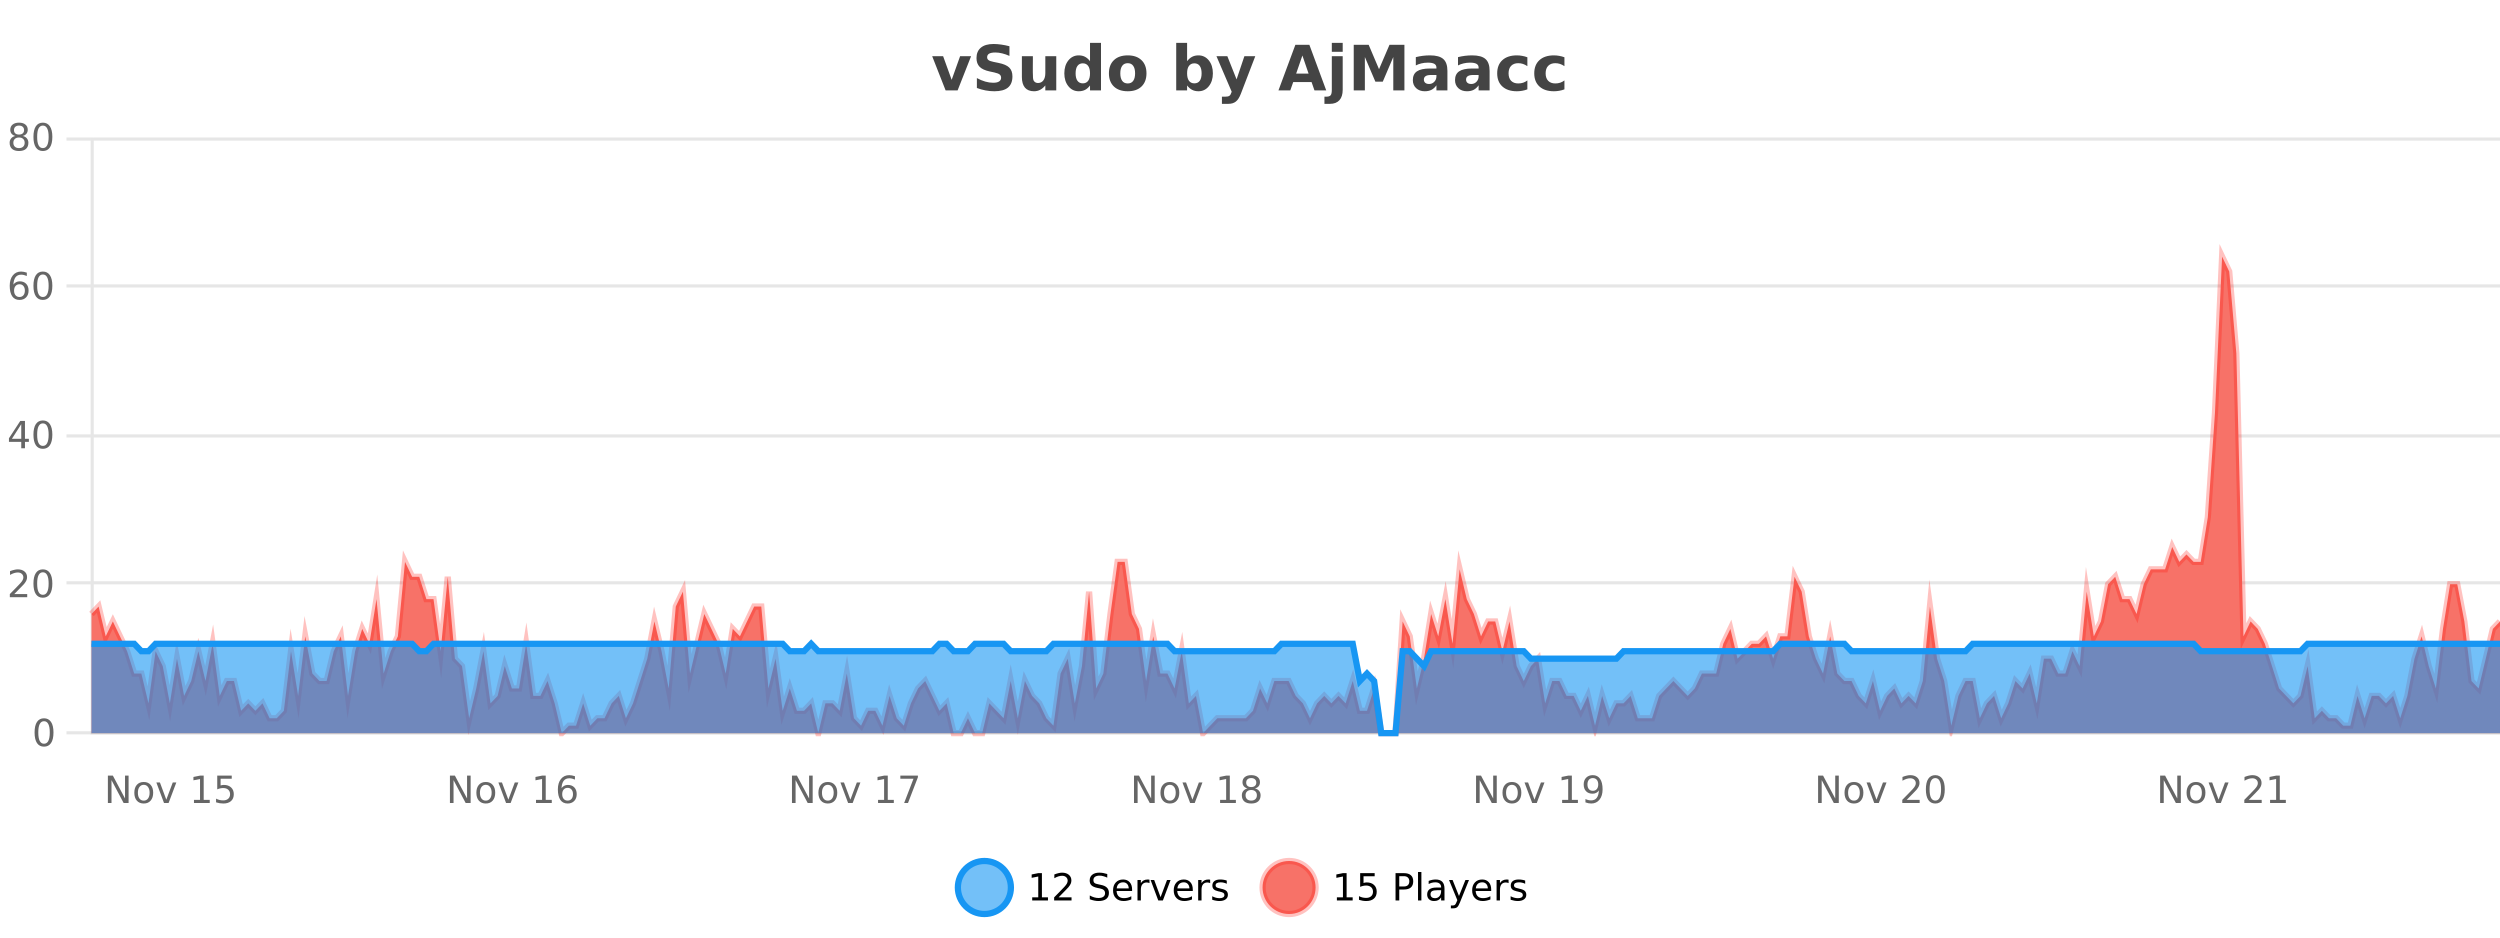 <?xml version="1.0" encoding="UTF-8"?>
<svg xmlns="http://www.w3.org/2000/svg" xmlns:xlink="http://www.w3.org/1999/xlink" width="800pt" height="300pt" viewBox="0 0 800 300" version="1.1">
<defs>
<clipPath id="clip1">
  <path d="M 278 263 L 352 263 L 352 300 L 278 300 Z M 278 263 "/>
</clipPath>
<clipPath id="clip2">
  <path d="M 375 263 L 450 263 L 450 300 L 375 300 Z M 375 263 "/>
</clipPath>
<clipPath id="clip3">
  <path d="M 29.27 82 L 800 82 L 800 234.602 L 29.27 234.602 Z M 29.27 82 "/>
</clipPath>
<clipPath id="clip4">
  <path d="M 28.27 53 L 800 53 L 800 235.602 L 28.27 235.602 Z M 28.27 53 "/>
</clipPath>
<clipPath id="clip5">
  <path d="M 29.27 206 L 800 206 L 800 234.602 L 29.27 234.602 Z M 29.27 206 "/>
</clipPath>
<clipPath id="clip6">
  <path d="M 28.27 177 L 800 177 L 800 235.602 L 28.27 235.602 Z M 28.27 177 "/>
</clipPath>
</defs>
<g id="surface260321">
<rect x="0" y="0" width="800" height="300" style="fill:rgb(100%,100%,100%);fill-opacity:1;stroke:none;"/>
<path style="fill:none;stroke-width:1;stroke-linecap:butt;stroke-linejoin:miter;stroke:rgb(0%,0%,0%);stroke-opacity:0.098;stroke-miterlimit:10;" d="M 30 234.5 L 800 234.5 "/>
<path style="fill:none;stroke-width:1;stroke-linecap:butt;stroke-linejoin:miter;stroke:rgb(0%,0%,0%);stroke-opacity:0.098;stroke-miterlimit:10;" d="M 21.27 234.5 L 29 234.5 "/>
<path style="fill:none;stroke-width:1;stroke-linecap:butt;stroke-linejoin:miter;stroke:rgb(0%,0%,0%);stroke-opacity:0.098;stroke-miterlimit:10;" d="M 30 186.5 L 800 186.5 "/>
<path style="fill:none;stroke-width:1;stroke-linecap:butt;stroke-linejoin:miter;stroke:rgb(0%,0%,0%);stroke-opacity:0.098;stroke-miterlimit:10;" d="M 21.27 186.5 L 29 186.5 "/>
<path style="fill:none;stroke-width:1;stroke-linecap:butt;stroke-linejoin:miter;stroke:rgb(0%,0%,0%);stroke-opacity:0.098;stroke-miterlimit:10;" d="M 30 139.5 L 800 139.5 "/>
<path style="fill:none;stroke-width:1;stroke-linecap:butt;stroke-linejoin:miter;stroke:rgb(0%,0%,0%);stroke-opacity:0.098;stroke-miterlimit:10;" d="M 21.27 139.5 L 29 139.5 "/>
<path style="fill:none;stroke-width:1;stroke-linecap:butt;stroke-linejoin:miter;stroke:rgb(0%,0%,0%);stroke-opacity:0.098;stroke-miterlimit:10;" d="M 30 91.5 L 800 91.5 "/>
<path style="fill:none;stroke-width:1;stroke-linecap:butt;stroke-linejoin:miter;stroke:rgb(0%,0%,0%);stroke-opacity:0.098;stroke-miterlimit:10;" d="M 21.27 91.5 L 29 91.5 "/>
<path style="fill:none;stroke-width:1;stroke-linecap:butt;stroke-linejoin:miter;stroke:rgb(0%,0%,0%);stroke-opacity:0.098;stroke-miterlimit:10;" d="M 30 44.5 L 800 44.5 "/>
<path style="fill:none;stroke-width:1;stroke-linecap:butt;stroke-linejoin:miter;stroke:rgb(0%,0%,0%);stroke-opacity:0.098;stroke-miterlimit:10;" d="M 21.27 44.5 L 29 44.5 "/>
<path style=" stroke:none;fill-rule:nonzero;fill:rgb(9.02%,58.824%,95.294%);fill-opacity:0.6;" d="M 323.488 284 C 323.488 288.688 319.688 292.484 315.004 292.484 C 310.316 292.484 306.52 288.688 306.52 284 C 306.52 279.312 310.316 275.516 315.004 275.516 C 319.688 275.516 323.488 279.312 323.488 284 Z M 323.488 284 "/>
<g clip-path="url(#clip1)" clip-rule="nonzero">
<path style="fill:none;stroke-width:2;stroke-linecap:butt;stroke-linejoin:miter;stroke:rgb(9.02%,58.824%,95.294%);stroke-opacity:1;stroke-miterlimit:10;" d="M 323.488 284 C 323.488 288.688 319.688 292.484 315.004 292.484 C 310.316 292.484 306.52 288.688 306.52 284 C 306.52 279.312 310.316 275.516 315.004 275.516 C 319.688 275.516 323.488 279.312 323.488 284 Z M 323.488 284 "/>
</g>
<path style=" stroke:none;fill-rule:nonzero;fill:rgb(0%,0%,0%);fill-opacity:1;" d="M 330.305 287.156 L 332.242 287.156 L 332.242 280.484 L 330.133 280.906 L 330.133 279.828 L 332.227 279.406 L 333.414 279.406 L 333.414 287.156 L 335.352 287.156 L 335.352 288.156 L 330.305 288.156 Z M 338.75 287.156 L 342.891 287.156 L 342.891 288.156 L 337.328 288.156 L 337.328 287.156 C 337.773 286.699 338.383 286.078 339.156 285.297 C 339.938 284.508 340.426 283.996 340.625 283.766 C 341.008 283.352 341.273 282.996 341.422 282.703 C 341.578 282.402 341.656 282.109 341.656 281.828 C 341.656 281.359 341.488 280.98 341.156 280.688 C 340.832 280.398 340.41 280.25 339.891 280.25 C 339.516 280.25 339.117 280.312 338.703 280.438 C 338.297 280.562 337.859 280.762 337.391 281.031 L 337.391 279.828 C 337.867 279.641 338.312 279.5 338.719 279.406 C 339.133 279.305 339.516 279.25 339.859 279.25 C 340.766 279.25 341.488 279.48 342.031 279.938 C 342.57 280.387 342.844 280.992 342.844 281.75 C 342.844 282.105 342.773 282.445 342.641 282.766 C 342.504 283.09 342.258 283.469 341.906 283.906 C 341.801 284.023 341.488 284.352 340.969 284.891 C 340.445 285.434 339.707 286.188 338.75 287.156 Z M 354.324 279.688 L 354.324 280.844 C 353.875 280.637 353.449 280.48 353.043 280.375 C 352.645 280.262 352.266 280.203 351.902 280.203 C 351.254 280.203 350.754 280.328 350.402 280.578 C 350.059 280.828 349.887 281.188 349.887 281.656 C 349.887 282.043 350 282.336 350.23 282.531 C 350.457 282.73 350.902 282.887 351.559 283 L 352.262 283.156 C 353.145 283.324 353.797 283.621 354.215 284.047 C 354.641 284.465 354.855 285.027 354.855 285.734 C 354.855 286.59 354.566 287.234 353.996 287.672 C 353.434 288.109 352.598 288.328 351.496 288.328 C 351.09 288.328 350.652 288.281 350.184 288.188 C 349.715 288.094 349.23 287.953 348.73 287.766 L 348.73 286.547 C 349.207 286.82 349.676 287.023 350.137 287.156 C 350.605 287.293 351.059 287.359 351.496 287.359 C 352.172 287.359 352.691 287.23 353.059 286.969 C 353.434 286.699 353.621 286.32 353.621 285.828 C 353.621 285.402 353.484 285.07 353.215 284.828 C 352.953 284.578 352.52 284.398 351.918 284.281 L 351.199 284.141 C 350.312 283.965 349.672 283.688 349.277 283.312 C 348.891 282.938 348.699 282.418 348.699 281.75 C 348.699 280.969 348.969 280.359 349.512 279.922 C 350.051 279.477 350.801 279.25 351.762 279.25 C 352.176 279.25 352.594 279.289 353.012 279.359 C 353.438 279.434 353.875 279.543 354.324 279.688 Z M 362.27 284.609 L 362.27 285.125 L 357.301 285.125 C 357.352 285.875 357.574 286.445 357.973 286.828 C 358.379 287.215 358.934 287.406 359.645 287.406 C 360.059 287.406 360.461 287.359 360.848 287.266 C 361.242 287.164 361.633 287.008 362.02 286.797 L 362.02 287.828 C 361.621 287.984 361.223 288.105 360.816 288.188 C 360.41 288.281 359.996 288.328 359.582 288.328 C 358.539 288.328 357.711 288.027 357.098 287.422 C 356.48 286.809 356.176 285.98 356.176 284.938 C 356.176 283.867 356.465 283.016 357.051 282.391 C 357.633 281.758 358.414 281.438 359.395 281.438 C 360.277 281.438 360.977 281.727 361.488 282.297 C 362.008 282.859 362.27 283.633 362.27 284.609 Z M 361.191 284.281 C 361.18 283.699 361.012 283.23 360.691 282.875 C 360.367 282.523 359.941 282.344 359.41 282.344 C 358.805 282.344 358.32 282.516 357.957 282.859 C 357.602 283.203 357.398 283.684 357.348 284.297 Z M 367.84 282.594 C 367.715 282.531 367.578 282.484 367.434 282.453 C 367.297 282.414 367.141 282.391 366.965 282.391 C 366.359 282.391 365.891 282.59 365.559 282.984 C 365.234 283.383 365.074 283.953 365.074 284.703 L 365.074 288.156 L 363.996 288.156 L 363.996 281.594 L 365.074 281.594 L 365.074 282.609 C 365.301 282.215 365.598 281.922 365.965 281.734 C 366.328 281.539 366.77 281.438 367.293 281.438 C 367.363 281.438 367.441 281.445 367.527 281.453 C 367.621 281.465 367.719 281.48 367.824 281.5 Z M 368.195 281.594 L 369.336 281.594 L 371.383 287.094 L 373.445 281.594 L 374.586 281.594 L 372.117 288.156 L 370.648 288.156 Z M 381.688 284.609 L 381.688 285.125 L 376.719 285.125 C 376.77 285.875 376.992 286.445 377.391 286.828 C 377.797 287.215 378.352 287.406 379.062 287.406 C 379.477 287.406 379.879 287.359 380.266 287.266 C 380.66 287.164 381.051 287.008 381.438 286.797 L 381.438 287.828 C 381.039 287.984 380.641 288.105 380.234 288.188 C 379.828 288.281 379.414 288.328 379 288.328 C 377.957 288.328 377.129 288.027 376.516 287.422 C 375.898 286.809 375.594 285.98 375.594 284.938 C 375.594 283.867 375.883 283.016 376.469 282.391 C 377.051 281.758 377.832 281.438 378.812 281.438 C 379.695 281.438 380.395 281.727 380.906 282.297 C 381.426 282.859 381.688 283.633 381.688 284.609 Z M 380.609 284.281 C 380.598 283.699 380.43 283.23 380.109 282.875 C 379.785 282.523 379.359 282.344 378.828 282.344 C 378.223 282.344 377.738 282.516 377.375 282.859 C 377.02 283.203 376.816 283.684 376.766 284.297 Z M 387.258 282.594 C 387.133 282.531 386.996 282.484 386.852 282.453 C 386.715 282.414 386.559 282.391 386.383 282.391 C 385.777 282.391 385.309 282.59 384.977 282.984 C 384.652 283.383 384.492 283.953 384.492 284.703 L 384.492 288.156 L 383.414 288.156 L 383.414 281.594 L 384.492 281.594 L 384.492 282.609 C 384.719 282.215 385.016 281.922 385.383 281.734 C 385.746 281.539 386.188 281.438 386.711 281.438 C 386.781 281.438 386.859 281.445 386.945 281.453 C 387.039 281.465 387.137 281.48 387.242 281.5 Z M 392.566 281.781 L 392.566 282.812 C 392.262 282.656 391.945 282.543 391.613 282.469 C 391.289 282.387 390.949 282.344 390.598 282.344 C 390.066 282.344 389.664 282.43 389.395 282.594 C 389.121 282.75 388.988 282.996 388.988 283.328 C 388.988 283.578 389.082 283.777 389.27 283.922 C 389.465 284.059 389.855 284.188 390.441 284.312 L 390.801 284.406 C 391.57 284.562 392.117 284.793 392.441 285.094 C 392.762 285.398 392.926 285.812 392.926 286.344 C 392.926 286.961 392.68 287.445 392.191 287.797 C 391.711 288.152 391.051 288.328 390.207 288.328 C 389.852 288.328 389.48 288.289 389.098 288.219 C 388.723 288.156 388.324 288.059 387.91 287.922 L 387.91 286.797 C 388.305 287.008 388.695 287.164 389.082 287.266 C 389.465 287.371 389.852 287.422 390.238 287.422 C 390.738 287.422 391.121 287.34 391.395 287.172 C 391.676 286.996 391.816 286.746 391.816 286.422 C 391.816 286.133 391.715 285.906 391.52 285.75 C 391.32 285.594 390.887 285.445 390.223 285.297 L 389.848 285.219 C 389.18 285.074 388.695 284.855 388.395 284.562 C 388.102 284.273 387.957 283.875 387.957 283.375 C 387.957 282.75 388.176 282.273 388.613 281.938 C 389.051 281.605 389.668 281.438 390.473 281.438 C 390.867 281.438 391.242 281.469 391.598 281.531 C 391.949 281.586 392.273 281.668 392.566 281.781 Z M 325.004 277.016 "/>
<path style=" stroke:none;fill-rule:nonzero;fill:rgb(96.863%,44.706%,40.784%);fill-opacity:1;" d="M 420.988 284 C 420.988 288.688 417.191 292.484 412.504 292.484 C 407.82 292.484 404.02 288.688 404.02 284 C 404.02 279.312 407.82 275.516 412.504 275.516 C 417.191 275.516 420.988 279.312 420.988 284 Z M 420.988 284 "/>
<g clip-path="url(#clip2)" clip-rule="nonzero">
<path style="fill:none;stroke-width:2;stroke-linecap:butt;stroke-linejoin:miter;stroke:rgb(100%,4.706%,0%);stroke-opacity:0.247;stroke-miterlimit:10;" d="M 420.988 284 C 420.988 288.688 417.191 292.484 412.504 292.484 C 407.82 292.484 404.02 288.688 404.02 284 C 404.02 279.312 407.82 275.516 412.504 275.516 C 417.191 275.516 420.988 279.312 420.988 284 Z M 420.988 284 "/>
</g>
<path style=" stroke:none;fill-rule:nonzero;fill:rgb(0%,0%,0%);fill-opacity:1;" d="M 427.805 287.156 L 429.742 287.156 L 429.742 280.484 L 427.633 280.906 L 427.633 279.828 L 429.727 279.406 L 430.914 279.406 L 430.914 287.156 L 432.852 287.156 L 432.852 288.156 L 427.805 288.156 Z M 435.25 279.406 L 439.891 279.406 L 439.891 280.406 L 436.328 280.406 L 436.328 282.547 C 436.504 282.484 436.676 282.445 436.844 282.422 C 437.02 282.391 437.191 282.375 437.359 282.375 C 438.336 282.375 439.113 282.648 439.688 283.188 C 440.258 283.719 440.547 284.438 440.547 285.344 C 440.547 286.293 440.25 287.027 439.656 287.547 C 439.07 288.07 438.25 288.328 437.188 288.328 C 436.812 288.328 436.43 288.297 436.047 288.234 C 435.672 288.172 435.281 288.078 434.875 287.953 L 434.875 286.766 C 435.227 286.953 435.594 287.094 435.969 287.188 C 436.344 287.281 436.738 287.328 437.156 287.328 C 437.832 287.328 438.367 287.152 438.766 286.797 C 439.16 286.445 439.359 285.961 439.359 285.344 C 439.359 284.742 439.16 284.262 438.766 283.906 C 438.367 283.555 437.832 283.375 437.156 283.375 C 436.844 283.375 436.523 283.414 436.203 283.484 C 435.891 283.547 435.57 283.652 435.25 283.797 Z M 447.762 280.375 L 447.762 283.672 L 449.246 283.672 C 449.797 283.672 450.223 283.531 450.527 283.25 C 450.828 282.961 450.98 282.547 450.98 282.016 C 450.98 281.496 450.828 281.094 450.527 280.812 C 450.223 280.523 449.797 280.375 449.246 280.375 Z M 446.574 279.406 L 449.246 279.406 C 450.234 279.406 450.98 279.633 451.48 280.078 C 451.98 280.516 452.23 281.164 452.23 282.016 C 452.23 282.883 451.98 283.539 451.48 283.984 C 450.98 284.422 450.234 284.641 449.246 284.641 L 447.762 284.641 L 447.762 288.156 L 446.574 288.156 Z M 453.766 279.031 L 454.844 279.031 L 454.844 288.156 L 453.766 288.156 Z M 460.082 284.859 C 459.215 284.859 458.613 284.961 458.27 285.156 C 457.934 285.355 457.77 285.695 457.77 286.172 C 457.77 286.559 457.895 286.867 458.145 287.094 C 458.402 287.312 458.746 287.422 459.176 287.422 C 459.777 287.422 460.258 287.215 460.613 286.797 C 460.977 286.371 461.16 285.805 461.16 285.094 L 461.16 284.859 Z M 462.238 284.406 L 462.238 288.156 L 461.16 288.156 L 461.16 287.156 C 460.91 287.555 460.602 287.852 460.238 288.047 C 459.871 288.234 459.426 288.328 458.895 288.328 C 458.215 288.328 457.68 288.141 457.285 287.766 C 456.887 287.383 456.691 286.875 456.691 286.25 C 456.691 285.512 456.934 284.953 457.426 284.578 C 457.926 284.203 458.664 284.016 459.645 284.016 L 461.16 284.016 L 461.16 283.906 C 461.16 283.406 460.992 283.023 460.66 282.75 C 460.336 282.48 459.883 282.344 459.301 282.344 C 458.926 282.344 458.555 282.391 458.191 282.484 C 457.836 282.578 457.496 282.715 457.176 282.891 L 457.176 281.891 C 457.57 281.734 457.949 281.621 458.316 281.547 C 458.691 281.477 459.055 281.438 459.41 281.438 C 460.355 281.438 461.066 281.684 461.535 282.172 C 462.004 282.664 462.238 283.406 462.238 284.406 Z M 467.188 288.766 C 466.883 289.547 466.586 290.055 466.297 290.297 C 466.004 290.535 465.617 290.656 465.141 290.656 L 464.281 290.656 L 464.281 289.75 L 464.906 289.75 C 465.207 289.75 465.438 289.676 465.594 289.531 C 465.758 289.395 465.941 289.066 466.141 288.547 L 466.344 288.047 L 463.688 281.594 L 464.828 281.594 L 466.875 286.719 L 468.938 281.594 L 470.078 281.594 Z M 477.18 284.609 L 477.18 285.125 L 472.211 285.125 C 472.262 285.875 472.484 286.445 472.883 286.828 C 473.289 287.215 473.844 287.406 474.555 287.406 C 474.969 287.406 475.371 287.359 475.758 287.266 C 476.152 287.164 476.543 287.008 476.93 286.797 L 476.93 287.828 C 476.531 287.984 476.133 288.105 475.727 288.188 C 475.32 288.281 474.906 288.328 474.492 288.328 C 473.449 288.328 472.621 288.027 472.008 287.422 C 471.391 286.809 471.086 285.98 471.086 284.938 C 471.086 283.867 471.375 283.016 471.961 282.391 C 472.543 281.758 473.324 281.438 474.305 281.438 C 475.188 281.438 475.887 281.727 476.398 282.297 C 476.918 282.859 477.18 283.633 477.18 284.609 Z M 476.102 284.281 C 476.09 283.699 475.922 283.23 475.602 282.875 C 475.277 282.523 474.852 282.344 474.32 282.344 C 473.715 282.344 473.23 282.516 472.867 282.859 C 472.512 283.203 472.309 283.684 472.258 284.297 Z M 482.75 282.594 C 482.625 282.531 482.488 282.484 482.344 282.453 C 482.207 282.414 482.051 282.391 481.875 282.391 C 481.27 282.391 480.801 282.59 480.469 282.984 C 480.145 283.383 479.984 283.953 479.984 284.703 L 479.984 288.156 L 478.906 288.156 L 478.906 281.594 L 479.984 281.594 L 479.984 282.609 C 480.211 282.215 480.508 281.922 480.875 281.734 C 481.238 281.539 481.68 281.438 482.203 281.438 C 482.273 281.438 482.352 281.445 482.438 281.453 C 482.531 281.465 482.629 281.48 482.734 281.5 Z M 488.055 281.781 L 488.055 282.812 C 487.75 282.656 487.434 282.543 487.102 282.469 C 486.777 282.387 486.438 282.344 486.086 282.344 C 485.555 282.344 485.152 282.43 484.883 282.594 C 484.609 282.75 484.477 282.996 484.477 283.328 C 484.477 283.578 484.57 283.777 484.758 283.922 C 484.953 284.059 485.344 284.188 485.93 284.312 L 486.289 284.406 C 487.059 284.562 487.605 284.793 487.93 285.094 C 488.25 285.398 488.414 285.812 488.414 286.344 C 488.414 286.961 488.168 287.445 487.68 287.797 C 487.199 288.152 486.539 288.328 485.695 288.328 C 485.34 288.328 484.969 288.289 484.586 288.219 C 484.211 288.156 483.812 288.059 483.398 287.922 L 483.398 286.797 C 483.793 287.008 484.184 287.164 484.57 287.266 C 484.953 287.371 485.34 287.422 485.727 287.422 C 486.227 287.422 486.609 287.34 486.883 287.172 C 487.164 286.996 487.305 286.746 487.305 286.422 C 487.305 286.133 487.203 285.906 487.008 285.75 C 486.809 285.594 486.375 285.445 485.711 285.297 L 485.336 285.219 C 484.668 285.074 484.184 284.855 483.883 284.562 C 483.59 284.273 483.445 283.875 483.445 283.375 C 483.445 282.75 483.664 282.273 484.102 281.938 C 484.539 281.605 485.156 281.438 485.961 281.438 C 486.355 281.438 486.73 281.469 487.086 281.531 C 487.438 281.586 487.762 281.668 488.055 281.781 Z M 422.504 277.016 "/>
<path style=" stroke:none;fill-rule:nonzero;fill:rgb(26.667%,26.667%,26.667%);fill-opacity:1;" d="M 298.297 17.984 L 301.797 17.984 L 304.531 25.547 L 307.234 17.984 L 310.75 17.984 L 306.438 28.922 L 302.594 28.922 Z M 323.023 14.797 L 323.023 17.891 C 322.219 17.527 321.438 17.258 320.68 17.078 C 319.918 16.891 319.199 16.797 318.523 16.797 C 317.625 16.797 316.961 16.922 316.523 17.172 C 316.094 17.422 315.883 17.809 315.883 18.328 C 315.883 18.715 316.027 19.016 316.32 19.234 C 316.609 19.453 317.137 19.641 317.898 19.797 L 319.492 20.125 C 321.117 20.449 322.266 20.945 322.945 21.609 C 323.633 22.277 323.977 23.219 323.977 24.438 C 323.977 26.043 323.496 27.242 322.539 28.031 C 321.59 28.812 320.137 29.203 318.18 29.203 C 317.25 29.203 316.32 29.113 315.383 28.938 C 314.453 28.762 313.527 28.5 312.602 28.156 L 312.602 24.984 C 313.527 25.484 314.422 25.859 315.289 26.109 C 316.164 26.359 317.008 26.484 317.82 26.484 C 318.641 26.484 319.266 26.352 319.695 26.078 C 320.133 25.797 320.352 25.402 320.352 24.891 C 320.352 24.445 320.199 24.094 319.898 23.844 C 319.605 23.594 319.016 23.371 318.133 23.172 L 316.68 22.859 C 315.219 22.547 314.152 22.055 313.477 21.375 C 312.809 20.688 312.477 19.762 312.477 18.594 C 312.477 17.148 312.945 16.031 313.883 15.25 C 314.82 14.469 316.168 14.078 317.93 14.078 C 318.73 14.078 319.555 14.141 320.398 14.266 C 321.242 14.383 322.117 14.559 323.023 14.797 Z M 327.004 24.656 L 327.004 17.984 L 330.52 17.984 L 330.52 19.078 C 330.52 19.672 330.512 20.418 330.504 21.312 C 330.504 22.211 330.504 22.805 330.504 23.094 C 330.504 23.98 330.523 24.617 330.566 25 C 330.617 25.387 330.695 25.668 330.801 25.844 C 330.945 26.074 331.133 26.25 331.363 26.375 C 331.59 26.5 331.855 26.562 332.16 26.562 C 332.887 26.562 333.461 26.281 333.879 25.719 C 334.293 25.156 334.504 24.383 334.504 23.391 L 334.504 17.984 L 338.004 17.984 L 338.004 28.922 L 334.504 28.922 L 334.504 27.344 C 333.973 27.98 333.41 28.449 332.816 28.75 C 332.23 29.051 331.586 29.203 330.879 29.203 C 329.617 29.203 328.652 28.82 327.988 28.047 C 327.332 27.266 327.004 26.137 327.004 24.656 Z M 348.805 19.578 L 348.805 13.719 L 352.32 13.719 L 352.32 28.922 L 348.805 28.922 L 348.805 27.344 C 348.324 27.992 347.793 28.465 347.211 28.766 C 346.625 29.055 345.953 29.203 345.195 29.203 C 343.852 29.203 342.746 28.668 341.883 27.594 C 341.016 26.523 340.586 25.148 340.586 23.469 C 340.586 21.781 341.016 20.402 341.883 19.328 C 342.746 18.258 343.852 17.719 345.195 17.719 C 345.953 17.719 346.625 17.871 347.211 18.172 C 347.793 18.477 348.324 18.945 348.805 19.578 Z M 346.492 26.672 C 347.242 26.672 347.812 26.402 348.211 25.859 C 348.605 25.309 348.805 24.512 348.805 23.469 C 348.805 22.43 348.605 21.637 348.211 21.094 C 347.812 20.543 347.242 20.266 346.492 20.266 C 345.75 20.266 345.184 20.543 344.789 21.094 C 344.391 21.637 344.195 22.43 344.195 23.469 C 344.195 24.512 344.391 25.309 344.789 25.859 C 345.184 26.402 345.75 26.672 346.492 26.672 Z M 360.887 20.219 C 360.105 20.219 359.512 20.5 359.105 21.062 C 358.699 21.617 358.496 22.418 358.496 23.469 C 358.496 24.512 358.699 25.312 359.105 25.875 C 359.512 26.43 360.105 26.703 360.887 26.703 C 361.645 26.703 362.223 26.43 362.621 25.875 C 363.027 25.312 363.23 24.512 363.23 23.469 C 363.23 22.418 363.027 21.617 362.621 21.062 C 362.223 20.5 361.645 20.219 360.887 20.219 Z M 360.887 17.719 C 362.762 17.719 364.223 18.23 365.277 19.25 C 366.34 20.262 366.871 21.668 366.871 23.469 C 366.871 25.262 366.34 26.668 365.277 27.688 C 364.223 28.699 362.762 29.203 360.887 29.203 C 358.988 29.203 357.512 28.699 356.449 27.688 C 355.387 26.668 354.855 25.262 354.855 23.469 C 354.855 21.668 355.387 20.262 356.449 19.25 C 357.512 18.23 358.988 17.719 360.887 17.719 Z M 382.199 26.672 C 382.949 26.672 383.52 26.402 383.918 25.859 C 384.312 25.309 384.512 24.512 384.512 23.469 C 384.512 22.43 384.312 21.637 383.918 21.094 C 383.52 20.543 382.949 20.266 382.199 20.266 C 381.449 20.266 380.871 20.543 380.465 21.094 C 380.066 21.637 379.871 22.43 379.871 23.469 C 379.871 24.5 380.066 25.293 380.465 25.844 C 380.871 26.398 381.449 26.672 382.199 26.672 Z M 379.871 19.578 C 380.359 18.945 380.895 18.477 381.48 18.172 C 382.062 17.871 382.734 17.719 383.496 17.719 C 384.848 17.719 385.957 18.258 386.824 19.328 C 387.688 20.402 388.121 21.781 388.121 23.469 C 388.121 25.148 387.688 26.523 386.824 27.594 C 385.957 28.668 384.848 29.203 383.496 29.203 C 382.734 29.203 382.062 29.051 381.48 28.75 C 380.895 28.449 380.359 27.98 379.871 27.344 L 379.871 28.922 L 376.387 28.922 L 376.387 13.719 L 379.871 13.719 Z M 389.266 17.984 L 392.75 17.984 L 395.703 25.406 L 398.203 17.984 L 401.688 17.984 L 397.094 29.953 C 396.633 31.172 396.094 32.02 395.469 32.5 C 394.852 32.988 394.047 33.234 393.047 33.234 L 391.016 33.234 L 391.016 30.938 L 392.109 30.938 C 392.703 30.938 393.133 30.844 393.406 30.656 C 393.676 30.469 393.883 30.129 394.031 29.641 L 394.141 29.344 Z M 419.703 26.266 L 413.828 26.266 L 412.891 28.922 L 409.109 28.922 L 414.516 14.344 L 419 14.344 L 424.391 28.922 L 420.625 28.922 Z M 414.766 23.562 L 418.75 23.562 L 416.766 17.766 Z M 426.18 17.984 L 429.664 17.984 L 429.664 28.719 C 429.664 30.188 429.309 31.305 428.602 32.078 C 427.902 32.848 426.887 33.234 425.555 33.234 L 423.82 33.234 L 423.82 30.938 L 424.43 30.938 C 425.094 30.938 425.555 30.785 425.805 30.484 C 426.055 30.191 426.18 29.602 426.18 28.719 Z M 426.18 13.719 L 429.664 13.719 L 429.664 16.578 L 426.18 16.578 Z M 433.195 14.344 L 437.977 14.344 L 441.289 22.141 L 444.633 14.344 L 449.414 14.344 L 449.414 28.922 L 445.852 28.922 L 445.852 18.25 L 442.492 26.125 L 440.117 26.125 L 436.758 18.25 L 436.758 28.922 L 433.195 28.922 Z M 457.828 24 C 457.098 24 456.551 24.125 456.188 24.375 C 455.82 24.617 455.641 24.98 455.641 25.469 C 455.641 25.906 455.785 26.25 456.078 26.5 C 456.379 26.75 456.789 26.875 457.312 26.875 C 457.969 26.875 458.52 26.641 458.969 26.172 C 459.426 25.703 459.656 25.117 459.656 24.406 L 459.656 24 Z M 463.172 22.688 L 463.172 28.922 L 459.656 28.922 L 459.656 27.297 C 459.188 27.965 458.656 28.449 458.062 28.75 C 457.477 29.051 456.766 29.203 455.922 29.203 C 454.797 29.203 453.879 28.875 453.172 28.219 C 452.461 27.555 452.109 26.695 452.109 25.641 C 452.109 24.359 452.547 23.422 453.422 22.828 C 454.305 22.227 455.695 21.922 457.594 21.922 L 459.656 21.922 L 459.656 21.641 C 459.656 21.09 459.438 20.688 459 20.438 C 458.562 20.18 457.879 20.047 456.953 20.047 C 456.203 20.047 455.504 20.125 454.859 20.281 C 454.211 20.43 453.613 20.648 453.062 20.938 L 453.062 18.281 C 453.812 18.094 454.562 17.953 455.312 17.859 C 456.07 17.766 456.832 17.719 457.594 17.719 C 459.562 17.719 460.984 18.109 461.859 18.891 C 462.734 19.664 463.172 20.93 463.172 22.688 Z M 471.328 24 C 470.598 24 470.051 24.125 469.688 24.375 C 469.32 24.617 469.141 24.98 469.141 25.469 C 469.141 25.906 469.285 26.25 469.578 26.5 C 469.879 26.75 470.289 26.875 470.812 26.875 C 471.469 26.875 472.02 26.641 472.469 26.172 C 472.926 25.703 473.156 25.117 473.156 24.406 L 473.156 24 Z M 476.672 22.688 L 476.672 28.922 L 473.156 28.922 L 473.156 27.297 C 472.688 27.965 472.156 28.449 471.562 28.75 C 470.977 29.051 470.266 29.203 469.422 29.203 C 468.297 29.203 467.379 28.875 466.672 28.219 C 465.961 27.555 465.609 26.695 465.609 25.641 C 465.609 24.359 466.047 23.422 466.922 22.828 C 467.805 22.227 469.195 21.922 471.094 21.922 L 473.156 21.922 L 473.156 21.641 C 473.156 21.09 472.938 20.688 472.5 20.438 C 472.062 20.18 471.379 20.047 470.453 20.047 C 469.703 20.047 469.004 20.125 468.359 20.281 C 467.711 20.43 467.113 20.648 466.562 20.938 L 466.562 18.281 C 467.312 18.094 468.062 17.953 468.812 17.859 C 469.57 17.766 470.332 17.719 471.094 17.719 C 473.062 17.719 474.484 18.109 475.359 18.891 C 476.234 19.664 476.672 20.93 476.672 22.688 Z M 488.758 18.328 L 488.758 21.172 C 488.289 20.852 487.812 20.609 487.336 20.453 C 486.855 20.297 486.355 20.219 485.836 20.219 C 484.867 20.219 484.105 20.508 483.555 21.078 C 483.012 21.641 482.742 22.438 482.742 23.469 C 482.742 24.492 483.012 25.289 483.555 25.859 C 484.105 26.422 484.867 26.703 485.836 26.703 C 486.387 26.703 486.906 26.625 487.398 26.469 C 487.887 26.305 488.34 26.059 488.758 25.734 L 488.758 28.594 C 488.215 28.805 487.664 28.953 487.102 29.047 C 486.539 29.148 485.969 29.203 485.398 29.203 C 483.43 29.203 481.887 28.699 480.773 27.688 C 479.656 26.68 479.102 25.273 479.102 23.469 C 479.102 21.656 479.656 20.246 480.773 19.234 C 481.887 18.227 483.43 17.719 485.398 17.719 C 485.969 17.719 486.531 17.773 487.086 17.875 C 487.648 17.969 488.203 18.121 488.758 18.328 Z M 500.617 18.328 L 500.617 21.172 C 500.148 20.852 499.672 20.609 499.195 20.453 C 498.715 20.297 498.215 20.219 497.695 20.219 C 496.727 20.219 495.965 20.508 495.414 21.078 C 494.871 21.641 494.602 22.438 494.602 23.469 C 494.602 24.492 494.871 25.289 495.414 25.859 C 495.965 26.422 496.727 26.703 497.695 26.703 C 498.246 26.703 498.766 26.625 499.258 26.469 C 499.746 26.305 500.199 26.059 500.617 25.734 L 500.617 28.594 C 500.074 28.805 499.523 28.953 498.961 29.047 C 498.398 29.148 497.828 29.203 497.258 29.203 C 495.289 29.203 493.746 28.699 492.633 27.688 C 491.516 26.68 490.961 25.273 490.961 23.469 C 490.961 21.656 491.516 20.246 492.633 19.234 C 493.746 18.227 495.289 17.719 497.258 17.719 C 497.828 17.719 498.391 17.773 498.945 17.875 C 499.508 17.969 500.062 18.121 500.617 18.328 Z M 298 10.359 "/>
<path style="fill:none;stroke-width:1;stroke-linecap:butt;stroke-linejoin:miter;stroke:rgb(0%,0%,0%);stroke-opacity:0.098;stroke-miterlimit:10;" d="M 29 234.5 L 801 234.5 "/>
<path style=" stroke:none;fill-rule:nonzero;fill:rgb(40%,40%,40%);fill-opacity:1;" d="M 34.523 248.203 L 36.117 248.203 L 40.008 255.516 L 40.008 248.203 L 41.148 248.203 L 41.148 256.953 L 39.555 256.953 L 35.68 249.641 L 35.68 256.953 L 34.523 256.953 Z M 46 251.141 C 45.426 251.141 44.969 251.371 44.625 251.828 C 44.289 252.277 44.125 252.891 44.125 253.672 C 44.125 254.465 44.289 255.086 44.625 255.531 C 44.957 255.98 45.414 256.203 46 256.203 C 46.57 256.203 47.023 255.98 47.359 255.531 C 47.703 255.074 47.875 254.453 47.875 253.672 C 47.875 252.902 47.703 252.289 47.359 251.828 C 47.023 251.371 46.57 251.141 46 251.141 Z M 46 250.234 C 46.938 250.234 47.672 250.543 48.203 251.156 C 48.742 251.762 49.016 252.602 49.016 253.672 C 49.016 254.746 48.742 255.59 48.203 256.203 C 47.672 256.82 46.938 257.125 46 257.125 C 45.062 257.125 44.32 256.82 43.781 256.203 C 43.25 255.59 42.984 254.746 42.984 253.672 C 42.984 252.602 43.25 251.762 43.781 251.156 C 44.32 250.543 45.062 250.234 46 250.234 Z M 50.031 250.391 L 51.172 250.391 L 53.219 255.891 L 55.281 250.391 L 56.422 250.391 L 53.953 256.953 L 52.484 256.953 Z M 62.07 255.953 L 64.008 255.953 L 64.008 249.281 L 61.898 249.703 L 61.898 248.625 L 63.992 248.203 L 65.18 248.203 L 65.18 255.953 L 67.117 255.953 L 67.117 256.953 L 62.07 256.953 Z M 69.516 248.203 L 74.156 248.203 L 74.156 249.203 L 70.594 249.203 L 70.594 251.344 C 70.77 251.281 70.941 251.242 71.109 251.219 C 71.285 251.188 71.457 251.172 71.625 251.172 C 72.602 251.172 73.379 251.445 73.953 251.984 C 74.523 252.516 74.812 253.234 74.812 254.141 C 74.812 255.09 74.516 255.824 73.922 256.344 C 73.336 256.867 72.516 257.125 71.453 257.125 C 71.078 257.125 70.695 257.094 70.312 257.031 C 69.938 256.969 69.547 256.875 69.141 256.75 L 69.141 255.562 C 69.492 255.75 69.859 255.891 70.234 255.984 C 70.609 256.078 71.004 256.125 71.422 256.125 C 72.098 256.125 72.633 255.949 73.031 255.594 C 73.426 255.242 73.625 254.758 73.625 254.141 C 73.625 253.539 73.426 253.059 73.031 252.703 C 72.633 252.352 72.098 252.172 71.422 252.172 C 71.109 252.172 70.789 252.211 70.469 252.281 C 70.156 252.344 69.836 252.449 69.516 252.594 Z M 33.352 245.816 "/>
<path style=" stroke:none;fill-rule:nonzero;fill:rgb(40%,40%,40%);fill-opacity:1;" d="M 143.977 248.203 L 145.57 248.203 L 149.461 255.516 L 149.461 248.203 L 150.602 248.203 L 150.602 256.953 L 149.008 256.953 L 145.133 249.641 L 145.133 256.953 L 143.977 256.953 Z M 155.453 251.141 C 154.879 251.141 154.422 251.371 154.078 251.828 C 153.742 252.277 153.578 252.891 153.578 253.672 C 153.578 254.465 153.742 255.086 154.078 255.531 C 154.41 255.98 154.867 256.203 155.453 256.203 C 156.023 256.203 156.477 255.98 156.812 255.531 C 157.156 255.074 157.328 254.453 157.328 253.672 C 157.328 252.902 157.156 252.289 156.812 251.828 C 156.477 251.371 156.023 251.141 155.453 251.141 Z M 155.453 250.234 C 156.391 250.234 157.125 250.543 157.656 251.156 C 158.195 251.762 158.469 252.602 158.469 253.672 C 158.469 254.746 158.195 255.59 157.656 256.203 C 157.125 256.82 156.391 257.125 155.453 257.125 C 154.516 257.125 153.773 256.82 153.234 256.203 C 152.703 255.59 152.438 254.746 152.438 253.672 C 152.438 252.602 152.703 251.762 153.234 251.156 C 153.773 250.543 154.516 250.234 155.453 250.234 Z M 159.484 250.391 L 160.625 250.391 L 162.672 255.891 L 164.734 250.391 L 165.875 250.391 L 163.406 256.953 L 161.938 256.953 Z M 171.523 255.953 L 173.461 255.953 L 173.461 249.281 L 171.352 249.703 L 171.352 248.625 L 173.445 248.203 L 174.633 248.203 L 174.633 255.953 L 176.57 255.953 L 176.57 256.953 L 171.523 256.953 Z M 181.641 252.109 C 181.109 252.109 180.688 252.293 180.375 252.656 C 180.062 253.023 179.906 253.516 179.906 254.141 C 179.906 254.777 180.062 255.277 180.375 255.641 C 180.688 256.008 181.109 256.188 181.641 256.188 C 182.172 256.188 182.586 256.008 182.891 255.641 C 183.203 255.277 183.359 254.777 183.359 254.141 C 183.359 253.516 183.203 253.023 182.891 252.656 C 182.586 252.293 182.172 252.109 181.641 252.109 Z M 183.984 248.391 L 183.984 249.469 C 183.68 249.336 183.379 249.23 183.078 249.156 C 182.773 249.086 182.477 249.047 182.188 249.047 C 181.406 249.047 180.805 249.312 180.391 249.844 C 179.984 250.367 179.75 251.156 179.688 252.219 C 179.914 251.887 180.203 251.633 180.547 251.453 C 180.898 251.266 181.285 251.172 181.703 251.172 C 182.578 251.172 183.27 251.438 183.781 251.969 C 184.289 252.5 184.547 253.227 184.547 254.141 C 184.547 255.047 184.281 255.773 183.75 256.312 C 183.219 256.855 182.516 257.125 181.641 257.125 C 180.617 257.125 179.844 256.742 179.312 255.969 C 178.781 255.188 178.516 254.062 178.516 252.594 C 178.516 251.211 178.844 250.105 179.5 249.281 C 180.156 248.461 181.035 248.047 182.141 248.047 C 182.43 248.047 182.727 248.078 183.031 248.141 C 183.332 248.195 183.648 248.277 183.984 248.391 Z M 142.805 245.816 "/>
<path style=" stroke:none;fill-rule:nonzero;fill:rgb(40%,40%,40%);fill-opacity:1;" d="M 253.43 248.203 L 255.023 248.203 L 258.914 255.516 L 258.914 248.203 L 260.055 248.203 L 260.055 256.953 L 258.461 256.953 L 254.586 249.641 L 254.586 256.953 L 253.43 256.953 Z M 264.906 251.141 C 264.332 251.141 263.875 251.371 263.531 251.828 C 263.195 252.277 263.031 252.891 263.031 253.672 C 263.031 254.465 263.195 255.086 263.531 255.531 C 263.863 255.98 264.32 256.203 264.906 256.203 C 265.477 256.203 265.93 255.98 266.266 255.531 C 266.609 255.074 266.781 254.453 266.781 253.672 C 266.781 252.902 266.609 252.289 266.266 251.828 C 265.93 251.371 265.477 251.141 264.906 251.141 Z M 264.906 250.234 C 265.844 250.234 266.578 250.543 267.109 251.156 C 267.648 251.762 267.922 252.602 267.922 253.672 C 267.922 254.746 267.648 255.59 267.109 256.203 C 266.578 256.82 265.844 257.125 264.906 257.125 C 263.969 257.125 263.227 256.82 262.688 256.203 C 262.156 255.59 261.891 254.746 261.891 253.672 C 261.891 252.602 262.156 251.762 262.688 251.156 C 263.227 250.543 263.969 250.234 264.906 250.234 Z M 268.938 250.391 L 270.078 250.391 L 272.125 255.891 L 274.188 250.391 L 275.328 250.391 L 272.859 256.953 L 271.391 256.953 Z M 280.977 255.953 L 282.914 255.953 L 282.914 249.281 L 280.805 249.703 L 280.805 248.625 L 282.898 248.203 L 284.086 248.203 L 284.086 255.953 L 286.023 255.953 L 286.023 256.953 L 280.977 256.953 Z M 288.109 248.203 L 293.734 248.203 L 293.734 248.703 L 290.562 256.953 L 289.328 256.953 L 292.312 249.203 L 288.109 249.203 Z M 252.258 245.816 "/>
<path style=" stroke:none;fill-rule:nonzero;fill:rgb(40%,40%,40%);fill-opacity:1;" d="M 362.883 248.203 L 364.477 248.203 L 368.367 255.516 L 368.367 248.203 L 369.508 248.203 L 369.508 256.953 L 367.914 256.953 L 364.039 249.641 L 364.039 256.953 L 362.883 256.953 Z M 374.359 251.141 C 373.785 251.141 373.328 251.371 372.984 251.828 C 372.648 252.277 372.484 252.891 372.484 253.672 C 372.484 254.465 372.648 255.086 372.984 255.531 C 373.316 255.98 373.773 256.203 374.359 256.203 C 374.93 256.203 375.383 255.98 375.719 255.531 C 376.062 255.074 376.234 254.453 376.234 253.672 C 376.234 252.902 376.062 252.289 375.719 251.828 C 375.383 251.371 374.93 251.141 374.359 251.141 Z M 374.359 250.234 C 375.297 250.234 376.031 250.543 376.562 251.156 C 377.102 251.762 377.375 252.602 377.375 253.672 C 377.375 254.746 377.102 255.59 376.562 256.203 C 376.031 256.82 375.297 257.125 374.359 257.125 C 373.422 257.125 372.68 256.82 372.141 256.203 C 371.609 255.59 371.344 254.746 371.344 253.672 C 371.344 252.602 371.609 251.762 372.141 251.156 C 372.68 250.543 373.422 250.234 374.359 250.234 Z M 378.391 250.391 L 379.531 250.391 L 381.578 255.891 L 383.641 250.391 L 384.781 250.391 L 382.312 256.953 L 380.844 256.953 Z M 390.43 255.953 L 392.367 255.953 L 392.367 249.281 L 390.258 249.703 L 390.258 248.625 L 392.352 248.203 L 393.539 248.203 L 393.539 255.953 L 395.477 255.953 L 395.477 256.953 L 390.43 256.953 Z M 400.391 252.797 C 399.828 252.797 399.383 252.949 399.062 253.25 C 398.738 253.555 398.578 253.965 398.578 254.484 C 398.578 255.016 398.738 255.434 399.062 255.734 C 399.383 256.039 399.828 256.188 400.391 256.188 C 400.953 256.188 401.395 256.039 401.719 255.734 C 402.039 255.434 402.203 255.016 402.203 254.484 C 402.203 253.965 402.039 253.555 401.719 253.25 C 401.406 252.949 400.961 252.797 400.391 252.797 Z M 399.203 252.297 C 398.703 252.172 398.305 251.938 398.016 251.594 C 397.734 251.242 397.594 250.812 397.594 250.312 C 397.594 249.617 397.844 249.062 398.344 248.656 C 398.844 248.25 399.523 248.047 400.391 248.047 C 401.266 248.047 401.945 248.25 402.438 248.656 C 402.938 249.062 403.188 249.617 403.188 250.312 C 403.188 250.812 403.047 251.242 402.766 251.594 C 402.484 251.938 402.086 252.172 401.578 252.297 C 402.148 252.434 402.594 252.695 402.906 253.078 C 403.227 253.465 403.391 253.934 403.391 254.484 C 403.391 255.34 403.129 255.996 402.609 256.453 C 402.098 256.902 401.359 257.125 400.391 257.125 C 399.43 257.125 398.691 256.902 398.172 256.453 C 397.648 255.996 397.391 255.34 397.391 254.484 C 397.391 253.934 397.551 253.465 397.875 253.078 C 398.195 252.695 398.641 252.434 399.203 252.297 Z M 398.781 250.422 C 398.781 250.883 398.922 251.234 399.203 251.484 C 399.484 251.734 399.879 251.859 400.391 251.859 C 400.898 251.859 401.297 251.734 401.578 251.484 C 401.867 251.234 402.016 250.883 402.016 250.422 C 402.016 249.977 401.867 249.625 401.578 249.375 C 401.297 249.117 400.898 248.984 400.391 248.984 C 399.879 248.984 399.484 249.117 399.203 249.375 C 398.922 249.625 398.781 249.977 398.781 250.422 Z M 361.711 245.816 "/>
<path style=" stroke:none;fill-rule:nonzero;fill:rgb(40%,40%,40%);fill-opacity:1;" d="M 472.336 248.203 L 473.93 248.203 L 477.82 255.516 L 477.82 248.203 L 478.961 248.203 L 478.961 256.953 L 477.367 256.953 L 473.492 249.641 L 473.492 256.953 L 472.336 256.953 Z M 483.812 251.141 C 483.238 251.141 482.781 251.371 482.438 251.828 C 482.102 252.277 481.938 252.891 481.938 253.672 C 481.938 254.465 482.102 255.086 482.438 255.531 C 482.77 255.98 483.227 256.203 483.812 256.203 C 484.383 256.203 484.836 255.98 485.172 255.531 C 485.516 255.074 485.688 254.453 485.688 253.672 C 485.688 252.902 485.516 252.289 485.172 251.828 C 484.836 251.371 484.383 251.141 483.812 251.141 Z M 483.812 250.234 C 484.75 250.234 485.484 250.543 486.016 251.156 C 486.555 251.762 486.828 252.602 486.828 253.672 C 486.828 254.746 486.555 255.59 486.016 256.203 C 485.484 256.82 484.75 257.125 483.812 257.125 C 482.875 257.125 482.133 256.82 481.594 256.203 C 481.062 255.59 480.797 254.746 480.797 253.672 C 480.797 252.602 481.062 251.762 481.594 251.156 C 482.133 250.543 482.875 250.234 483.812 250.234 Z M 487.844 250.391 L 488.984 250.391 L 491.031 255.891 L 493.094 250.391 L 494.234 250.391 L 491.766 256.953 L 490.297 256.953 Z M 499.883 255.953 L 501.82 255.953 L 501.82 249.281 L 499.711 249.703 L 499.711 248.625 L 501.805 248.203 L 502.992 248.203 L 502.992 255.953 L 504.93 255.953 L 504.93 256.953 L 499.883 256.953 Z M 507.344 256.766 L 507.344 255.688 C 507.645 255.836 507.945 255.945 508.25 256.016 C 508.551 256.09 508.852 256.125 509.156 256.125 C 509.938 256.125 510.531 255.867 510.938 255.344 C 511.352 254.812 511.586 254.012 511.641 252.938 C 511.422 253.281 511.133 253.543 510.781 253.719 C 510.438 253.898 510.051 253.984 509.625 253.984 C 508.75 253.984 508.055 253.727 507.547 253.203 C 507.035 252.672 506.781 251.945 506.781 251.016 C 506.781 250.121 507.047 249.402 507.578 248.859 C 508.109 248.32 508.816 248.047 509.703 248.047 C 510.711 248.047 511.484 248.438 512.016 249.219 C 512.555 249.992 512.828 251.117 512.828 252.594 C 512.828 253.969 512.5 255.07 511.844 255.891 C 511.188 256.715 510.305 257.125 509.203 257.125 C 508.898 257.125 508.598 257.094 508.297 257.031 C 507.992 256.977 507.676 256.891 507.344 256.766 Z M 509.703 253.062 C 510.234 253.062 510.656 252.883 510.969 252.516 C 511.281 252.152 511.438 251.652 511.438 251.016 C 511.438 250.391 511.281 249.898 510.969 249.531 C 510.656 249.168 510.234 248.984 509.703 248.984 C 509.172 248.984 508.75 249.168 508.438 249.531 C 508.133 249.898 507.984 250.391 507.984 251.016 C 507.984 251.652 508.133 252.152 508.438 252.516 C 508.75 252.883 509.172 253.062 509.703 253.062 Z M 471.164 245.816 "/>
<path style=" stroke:none;fill-rule:nonzero;fill:rgb(40%,40%,40%);fill-opacity:1;" d="M 581.789 248.203 L 583.383 248.203 L 587.273 255.516 L 587.273 248.203 L 588.414 248.203 L 588.414 256.953 L 586.82 256.953 L 582.945 249.641 L 582.945 256.953 L 581.789 256.953 Z M 593.266 251.141 C 592.691 251.141 592.234 251.371 591.891 251.828 C 591.555 252.277 591.391 252.891 591.391 253.672 C 591.391 254.465 591.555 255.086 591.891 255.531 C 592.223 255.98 592.68 256.203 593.266 256.203 C 593.836 256.203 594.289 255.98 594.625 255.531 C 594.969 255.074 595.141 254.453 595.141 253.672 C 595.141 252.902 594.969 252.289 594.625 251.828 C 594.289 251.371 593.836 251.141 593.266 251.141 Z M 593.266 250.234 C 594.203 250.234 594.938 250.543 595.469 251.156 C 596.008 251.762 596.281 252.602 596.281 253.672 C 596.281 254.746 596.008 255.59 595.469 256.203 C 594.938 256.82 594.203 257.125 593.266 257.125 C 592.328 257.125 591.586 256.82 591.047 256.203 C 590.516 255.59 590.25 254.746 590.25 253.672 C 590.25 252.602 590.516 251.762 591.047 251.156 C 591.586 250.543 592.328 250.234 593.266 250.234 Z M 597.297 250.391 L 598.438 250.391 L 600.484 255.891 L 602.547 250.391 L 603.688 250.391 L 601.219 256.953 L 599.75 256.953 Z M 610.148 255.953 L 614.289 255.953 L 614.289 256.953 L 608.727 256.953 L 608.727 255.953 C 609.172 255.496 609.781 254.875 610.555 254.094 C 611.336 253.305 611.824 252.793 612.023 252.562 C 612.406 252.148 612.672 251.793 612.82 251.5 C 612.977 251.199 613.055 250.906 613.055 250.625 C 613.055 250.156 612.887 249.777 612.555 249.484 C 612.23 249.195 611.809 249.047 611.289 249.047 C 610.914 249.047 610.516 249.109 610.102 249.234 C 609.695 249.359 609.258 249.559 608.789 249.828 L 608.789 248.625 C 609.266 248.438 609.711 248.297 610.117 248.203 C 610.531 248.102 610.914 248.047 611.258 248.047 C 612.164 248.047 612.887 248.277 613.43 248.734 C 613.969 249.184 614.242 249.789 614.242 250.547 C 614.242 250.902 614.172 251.242 614.039 251.562 C 613.902 251.887 613.656 252.266 613.305 252.703 C 613.199 252.82 612.887 253.148 612.367 253.688 C 611.844 254.23 611.105 254.984 610.148 255.953 Z M 619.297 248.984 C 618.691 248.984 618.234 249.289 617.922 249.891 C 617.617 250.484 617.469 251.387 617.469 252.594 C 617.469 253.793 617.617 254.695 617.922 255.297 C 618.234 255.891 618.691 256.188 619.297 256.188 C 619.91 256.188 620.367 255.891 620.672 255.297 C 620.984 254.695 621.141 253.793 621.141 252.594 C 621.141 251.387 620.984 250.484 620.672 249.891 C 620.367 249.289 619.91 248.984 619.297 248.984 Z M 619.297 248.047 C 620.273 248.047 621.023 248.438 621.547 249.219 C 622.066 249.992 622.328 251.117 622.328 252.594 C 622.328 254.062 622.066 255.188 621.547 255.969 C 621.023 256.742 620.273 257.125 619.297 257.125 C 618.316 257.125 617.566 256.742 617.047 255.969 C 616.535 255.188 616.281 254.062 616.281 252.594 C 616.281 251.117 616.535 249.992 617.047 249.219 C 617.566 248.438 618.316 248.047 619.297 248.047 Z M 580.617 245.816 "/>
<path style=" stroke:none;fill-rule:nonzero;fill:rgb(40%,40%,40%);fill-opacity:1;" d="M 691.242 248.203 L 692.836 248.203 L 696.727 255.516 L 696.727 248.203 L 697.867 248.203 L 697.867 256.953 L 696.273 256.953 L 692.398 249.641 L 692.398 256.953 L 691.242 256.953 Z M 702.719 251.141 C 702.145 251.141 701.688 251.371 701.344 251.828 C 701.008 252.277 700.844 252.891 700.844 253.672 C 700.844 254.465 701.008 255.086 701.344 255.531 C 701.676 255.98 702.133 256.203 702.719 256.203 C 703.289 256.203 703.742 255.98 704.078 255.531 C 704.422 255.074 704.594 254.453 704.594 253.672 C 704.594 252.902 704.422 252.289 704.078 251.828 C 703.742 251.371 703.289 251.141 702.719 251.141 Z M 702.719 250.234 C 703.656 250.234 704.391 250.543 704.922 251.156 C 705.461 251.762 705.734 252.602 705.734 253.672 C 705.734 254.746 705.461 255.59 704.922 256.203 C 704.391 256.82 703.656 257.125 702.719 257.125 C 701.781 257.125 701.039 256.82 700.5 256.203 C 699.969 255.59 699.703 254.746 699.703 253.672 C 699.703 252.602 699.969 251.762 700.5 251.156 C 701.039 250.543 701.781 250.234 702.719 250.234 Z M 706.75 250.391 L 707.891 250.391 L 709.938 255.891 L 712 250.391 L 713.141 250.391 L 710.672 256.953 L 709.203 256.953 Z M 719.602 255.953 L 723.742 255.953 L 723.742 256.953 L 718.18 256.953 L 718.18 255.953 C 718.625 255.496 719.234 254.875 720.008 254.094 C 720.789 253.305 721.277 252.793 721.477 252.562 C 721.859 252.148 722.125 251.793 722.273 251.5 C 722.43 251.199 722.508 250.906 722.508 250.625 C 722.508 250.156 722.34 249.777 722.008 249.484 C 721.684 249.195 721.262 249.047 720.742 249.047 C 720.367 249.047 719.969 249.109 719.555 249.234 C 719.148 249.359 718.711 249.559 718.242 249.828 L 718.242 248.625 C 718.719 248.438 719.164 248.297 719.57 248.203 C 719.984 248.102 720.367 248.047 720.711 248.047 C 721.617 248.047 722.34 248.277 722.883 248.734 C 723.422 249.184 723.695 249.789 723.695 250.547 C 723.695 250.902 723.625 251.242 723.492 251.562 C 723.355 251.887 723.109 252.266 722.758 252.703 C 722.652 252.82 722.34 253.148 721.82 253.688 C 721.297 254.23 720.559 254.984 719.602 255.953 Z M 726.422 255.953 L 728.359 255.953 L 728.359 249.281 L 726.25 249.703 L 726.25 248.625 L 728.344 248.203 L 729.531 248.203 L 729.531 255.953 L 731.469 255.953 L 731.469 256.953 L 726.422 256.953 Z M 690.07 245.816 "/>
<path style="fill:none;stroke-width:1;stroke-linecap:butt;stroke-linejoin:miter;stroke:rgb(0%,0%,0%);stroke-opacity:0.098;stroke-miterlimit:10;" d="M 29.5 44 L 29.5 235 "/>
<path style=" stroke:none;fill-rule:nonzero;fill:rgb(40%,40%,40%);fill-opacity:1;" d="M 14.082 230.789 C 13.477 230.789 13.02 231.094 12.707 231.695 C 12.402 232.289 12.254 233.191 12.254 234.398 C 12.254 235.598 12.402 236.5 12.707 237.102 C 13.02 237.695 13.477 237.992 14.082 237.992 C 14.695 237.992 15.152 237.695 15.457 237.102 C 15.77 236.5 15.926 235.598 15.926 234.398 C 15.926 233.191 15.77 232.289 15.457 231.695 C 15.152 231.094 14.695 230.789 14.082 230.789 Z M 14.082 229.852 C 15.059 229.852 15.809 230.242 16.332 231.023 C 16.852 231.797 17.113 232.922 17.113 234.398 C 17.113 235.867 16.852 236.992 16.332 237.773 C 15.809 238.547 15.059 238.93 14.082 238.93 C 13.102 238.93 12.352 238.547 11.832 237.773 C 11.32 236.992 11.066 235.867 11.066 234.398 C 11.066 232.922 11.32 231.797 11.832 231.023 C 12.352 230.242 13.102 229.852 14.082 229.852 Z M 10.27 227.617 "/>
<path style=" stroke:none;fill-rule:nonzero;fill:rgb(40%,40%,40%);fill-opacity:1;" d="M 4.566 190.102 L 8.707 190.102 L 8.707 191.102 L 3.145 191.102 L 3.145 190.102 C 3.59 189.645 4.199 189.023 4.973 188.242 C 5.754 187.453 6.242 186.941 6.441 186.711 C 6.824 186.297 7.09 185.941 7.238 185.648 C 7.395 185.348 7.473 185.055 7.473 184.773 C 7.473 184.305 7.305 183.926 6.973 183.633 C 6.648 183.344 6.227 183.195 5.707 183.195 C 5.332 183.195 4.934 183.258 4.52 183.383 C 4.113 183.508 3.676 183.707 3.207 183.977 L 3.207 182.773 C 3.684 182.586 4.129 182.445 4.535 182.352 C 4.949 182.25 5.332 182.195 5.676 182.195 C 6.582 182.195 7.305 182.426 7.848 182.883 C 8.387 183.332 8.66 183.938 8.66 184.695 C 8.66 185.051 8.59 185.391 8.457 185.711 C 8.32 186.035 8.074 186.414 7.723 186.852 C 7.617 186.969 7.305 187.297 6.785 187.836 C 6.262 188.379 5.523 189.133 4.566 190.102 Z M 13.719 183.133 C 13.113 183.133 12.656 183.438 12.344 184.039 C 12.039 184.633 11.891 185.535 11.891 186.742 C 11.891 187.941 12.039 188.844 12.344 189.445 C 12.656 190.039 13.113 190.336 13.719 190.336 C 14.332 190.336 14.789 190.039 15.094 189.445 C 15.406 188.844 15.562 187.941 15.562 186.742 C 15.562 185.535 15.406 184.633 15.094 184.039 C 14.789 183.438 14.332 183.133 13.719 183.133 Z M 13.719 182.195 C 14.695 182.195 15.445 182.586 15.969 183.367 C 16.488 184.141 16.75 185.266 16.75 186.742 C 16.75 188.211 16.488 189.336 15.969 190.117 C 15.445 190.891 14.695 191.273 13.719 191.273 C 12.738 191.273 11.988 190.891 11.469 190.117 C 10.957 189.336 10.703 188.211 10.703 186.742 C 10.703 185.266 10.957 184.141 11.469 183.367 C 11.988 182.586 12.738 182.195 13.719 182.195 Z M 2.27 179.965 "/>
<path style=" stroke:none;fill-rule:nonzero;fill:rgb(40%,40%,40%);fill-opacity:1;" d="M 6.801 135.734 L 3.816 140.406 L 6.801 140.406 Z M 6.488 134.703 L 7.988 134.703 L 7.988 140.406 L 9.238 140.406 L 9.238 141.391 L 7.988 141.391 L 7.988 143.453 L 6.801 143.453 L 6.801 141.391 L 2.863 141.391 L 2.863 140.25 Z M 13.719 135.484 C 13.113 135.484 12.656 135.789 12.344 136.391 C 12.039 136.984 11.891 137.887 11.891 139.094 C 11.891 140.293 12.039 141.195 12.344 141.797 C 12.656 142.391 13.113 142.688 13.719 142.688 C 14.332 142.688 14.789 142.391 15.094 141.797 C 15.406 141.195 15.562 140.293 15.562 139.094 C 15.562 137.887 15.406 136.984 15.094 136.391 C 14.789 135.789 14.332 135.484 13.719 135.484 Z M 13.719 134.547 C 14.695 134.547 15.445 134.938 15.969 135.719 C 16.488 136.492 16.75 137.617 16.75 139.094 C 16.75 140.562 16.488 141.688 15.969 142.469 C 15.445 143.242 14.695 143.625 13.719 143.625 C 12.738 143.625 11.988 143.242 11.469 142.469 C 10.957 141.688 10.703 140.562 10.703 139.094 C 10.703 137.617 10.957 136.492 11.469 135.719 C 11.988 134.938 12.738 134.547 13.719 134.547 Z M 2.27 132.316 "/>
<path style=" stroke:none;fill-rule:nonzero;fill:rgb(40%,40%,40%);fill-opacity:1;" d="M 6.238 90.961 C 5.707 90.961 5.285 91.145 4.973 91.508 C 4.66 91.875 4.504 92.367 4.504 92.992 C 4.504 93.629 4.66 94.129 4.973 94.492 C 5.285 94.859 5.707 95.039 6.238 95.039 C 6.77 95.039 7.184 94.859 7.488 94.492 C 7.801 94.129 7.957 93.629 7.957 92.992 C 7.957 92.367 7.801 91.875 7.488 91.508 C 7.184 91.145 6.77 90.961 6.238 90.961 Z M 8.582 87.242 L 8.582 88.32 C 8.277 88.188 7.977 88.082 7.676 88.008 C 7.371 87.938 7.074 87.898 6.785 87.898 C 6.004 87.898 5.402 88.164 4.988 88.695 C 4.582 89.219 4.348 90.008 4.285 91.07 C 4.512 90.738 4.801 90.484 5.145 90.305 C 5.496 90.117 5.883 90.023 6.301 90.023 C 7.176 90.023 7.867 90.289 8.379 90.82 C 8.887 91.352 9.145 92.078 9.145 92.992 C 9.145 93.898 8.879 94.625 8.348 95.164 C 7.816 95.707 7.113 95.977 6.238 95.977 C 5.215 95.977 4.441 95.594 3.91 94.82 C 3.379 94.039 3.113 92.914 3.113 91.445 C 3.113 90.062 3.441 88.957 4.098 88.133 C 4.754 87.312 5.633 86.898 6.738 86.898 C 7.027 86.898 7.324 86.93 7.629 86.992 C 7.93 87.047 8.246 87.129 8.582 87.242 Z M 13.719 87.836 C 13.113 87.836 12.656 88.141 12.344 88.742 C 12.039 89.336 11.891 90.238 11.891 91.445 C 11.891 92.645 12.039 93.547 12.344 94.148 C 12.656 94.742 13.113 95.039 13.719 95.039 C 14.332 95.039 14.789 94.742 15.094 94.148 C 15.406 93.547 15.562 92.645 15.562 91.445 C 15.562 90.238 15.406 89.336 15.094 88.742 C 14.789 88.141 14.332 87.836 13.719 87.836 Z M 13.719 86.898 C 14.695 86.898 15.445 87.289 15.969 88.07 C 16.488 88.844 16.75 89.969 16.75 91.445 C 16.75 92.914 16.488 94.039 15.969 94.82 C 15.445 95.594 14.695 95.977 13.719 95.977 C 12.738 95.977 11.988 95.594 11.469 94.82 C 10.957 94.039 10.703 92.914 10.703 91.445 C 10.703 89.969 10.957 88.844 11.469 88.07 C 11.988 87.289 12.738 86.898 13.719 86.898 Z M 2.27 84.664 "/>
<path style=" stroke:none;fill-rule:nonzero;fill:rgb(40%,40%,40%);fill-opacity:1;" d="M 6.082 44 C 5.52 44 5.074 44.152 4.754 44.453 C 4.43 44.758 4.27 45.168 4.27 45.688 C 4.27 46.219 4.43 46.637 4.754 46.938 C 5.074 47.242 5.52 47.391 6.082 47.391 C 6.645 47.391 7.086 47.242 7.41 46.938 C 7.73 46.637 7.895 46.219 7.895 45.688 C 7.895 45.168 7.73 44.758 7.41 44.453 C 7.098 44.152 6.652 44 6.082 44 Z M 4.895 43.5 C 4.395 43.375 3.996 43.141 3.707 42.797 C 3.426 42.445 3.285 42.016 3.285 41.516 C 3.285 40.82 3.535 40.266 4.035 39.859 C 4.535 39.453 5.215 39.25 6.082 39.25 C 6.957 39.25 7.637 39.453 8.129 39.859 C 8.629 40.266 8.879 40.82 8.879 41.516 C 8.879 42.016 8.738 42.445 8.457 42.797 C 8.176 43.141 7.777 43.375 7.27 43.5 C 7.84 43.637 8.285 43.898 8.598 44.281 C 8.918 44.668 9.082 45.137 9.082 45.688 C 9.082 46.543 8.82 47.199 8.301 47.656 C 7.789 48.105 7.051 48.328 6.082 48.328 C 5.121 48.328 4.383 48.105 3.863 47.656 C 3.34 47.199 3.082 46.543 3.082 45.688 C 3.082 45.137 3.242 44.668 3.566 44.281 C 3.887 43.898 4.332 43.637 4.895 43.5 Z M 4.473 41.625 C 4.473 42.086 4.613 42.438 4.895 42.688 C 5.176 42.938 5.57 43.062 6.082 43.062 C 6.59 43.062 6.988 42.938 7.27 42.688 C 7.559 42.438 7.707 42.086 7.707 41.625 C 7.707 41.18 7.559 40.828 7.27 40.578 C 6.988 40.32 6.59 40.188 6.082 40.188 C 5.57 40.188 5.176 40.32 4.895 40.578 C 4.613 40.828 4.473 41.18 4.473 41.625 Z M 13.719 40.188 C 13.113 40.188 12.656 40.492 12.344 41.094 C 12.039 41.688 11.891 42.59 11.891 43.797 C 11.891 44.996 12.039 45.898 12.344 46.5 C 12.656 47.094 13.113 47.391 13.719 47.391 C 14.332 47.391 14.789 47.094 15.094 46.5 C 15.406 45.898 15.562 44.996 15.562 43.797 C 15.562 42.59 15.406 41.688 15.094 41.094 C 14.789 40.492 14.332 40.188 13.719 40.188 Z M 13.719 39.25 C 14.695 39.25 15.445 39.641 15.969 40.422 C 16.488 41.195 16.75 42.32 16.75 43.797 C 16.75 45.266 16.488 46.391 15.969 47.172 C 15.445 47.945 14.695 48.328 13.719 48.328 C 12.738 48.328 11.988 47.945 11.469 47.172 C 10.957 46.391 10.703 45.266 10.703 43.797 C 10.703 42.32 10.957 41.195 11.469 40.422 C 11.988 39.641 12.738 39.25 13.719 39.25 Z M 2.27 37.016 "/>
<g clip-path="url(#clip3)" clip-rule="nonzero">
<path style=" stroke:none;fill-rule:nonzero;fill:rgb(96.863%,44.706%,40.784%);fill-opacity:1;" d="M 800 198.863 L 797.719 201.246 L 795.441 210.773 L 793.16 220.305 L 790.879 217.922 L 788.598 198.863 L 786.32 186.949 L 784.039 186.949 L 781.758 201.246 L 779.477 220.305 L 777.199 213.156 L 774.918 203.629 L 772.637 210.773 L 770.355 222.688 L 768.078 229.836 L 765.797 222.688 L 763.516 225.07 L 761.234 222.688 L 758.957 222.688 L 756.676 229.836 L 754.395 222.688 L 752.113 232.219 L 749.836 232.219 L 747.555 229.836 L 745.273 229.836 L 742.992 227.453 L 740.715 229.836 L 738.434 213.156 L 736.152 222.688 L 733.871 225.07 L 731.594 222.688 L 729.312 220.305 L 727.031 213.156 L 724.75 206.012 L 722.473 201.246 L 720.191 198.863 L 717.91 203.629 L 715.629 113.094 L 713.352 86.887 L 711.07 82.121 L 708.789 132.152 L 706.508 165.508 L 704.23 179.801 L 701.949 179.801 L 699.668 177.422 L 697.387 179.801 L 695.109 175.039 L 692.828 182.184 L 688.266 182.184 L 685.988 186.949 L 683.707 196.48 L 681.426 191.715 L 679.145 191.715 L 676.867 184.566 L 674.586 186.949 L 672.305 198.863 L 670.023 203.629 L 667.746 189.332 L 665.465 213.156 L 663.184 208.391 L 660.902 215.539 L 658.625 215.539 L 656.344 210.773 L 654.062 210.773 L 651.781 225.07 L 649.504 215.539 L 647.223 220.305 L 644.941 217.922 L 642.66 225.07 L 640.383 229.836 L 638.102 222.688 L 635.82 225.07 L 633.539 229.836 L 631.262 217.922 L 628.98 217.922 L 626.699 222.688 L 624.418 232.219 L 622.141 217.922 L 619.859 210.773 L 617.578 194.098 L 615.297 217.922 L 613.02 225.07 L 610.738 222.688 L 608.457 225.07 L 606.176 220.305 L 603.898 222.688 L 601.617 227.453 L 599.336 217.922 L 597.055 225.07 L 594.777 222.688 L 592.496 217.922 L 590.215 217.922 L 587.934 215.539 L 585.656 203.629 L 583.375 215.539 L 581.094 210.773 L 578.812 203.629 L 576.535 189.332 L 574.254 184.566 L 571.973 203.629 L 569.691 203.629 L 567.414 210.773 L 565.133 203.629 L 562.852 206.012 L 560.57 206.012 L 558.293 208.391 L 556.012 210.773 L 553.73 201.246 L 551.449 206.012 L 549.172 215.539 L 544.609 215.539 L 542.328 220.305 L 540.051 222.688 L 535.488 217.922 L 533.207 220.305 L 530.93 222.688 L 528.648 229.836 L 524.086 229.836 L 521.809 222.688 L 519.527 225.07 L 517.246 225.07 L 514.965 229.836 L 512.688 222.688 L 510.406 232.219 L 508.125 222.688 L 505.844 227.453 L 503.566 222.688 L 501.285 222.688 L 499.004 217.922 L 496.723 217.922 L 494.445 225.07 L 492.164 210.773 L 489.883 213.156 L 487.602 217.922 L 485.324 213.156 L 483.043 198.863 L 480.762 208.391 L 478.48 198.863 L 476.203 198.863 L 473.922 203.629 L 471.641 196.48 L 469.359 191.715 L 467.082 182.184 L 464.801 206.012 L 462.52 191.715 L 460.238 203.629 L 457.961 196.48 L 455.68 210.773 L 453.398 220.305 L 451.117 203.629 L 448.84 198.863 L 446.559 234.602 L 441.996 234.602 L 439.719 220.305 L 437.438 227.453 L 435.156 227.453 L 432.875 217.922 L 430.598 225.07 L 428.316 222.688 L 426.035 225.07 L 423.754 222.688 L 421.477 225.07 L 419.195 229.836 L 416.914 225.07 L 414.633 222.688 L 412.355 217.922 L 407.793 217.922 L 405.516 225.07 L 403.234 220.305 L 400.953 227.453 L 398.672 229.836 L 389.551 229.836 L 387.273 232.219 L 384.992 234.602 L 382.711 222.688 L 380.43 225.07 L 378.152 208.391 L 375.871 220.305 L 373.59 215.539 L 371.309 215.539 L 369.031 203.629 L 366.75 217.922 L 364.469 201.246 L 362.188 196.48 L 359.91 179.801 L 357.629 179.801 L 355.348 196.48 L 353.066 215.539 L 350.789 220.305 L 348.508 189.332 L 346.227 213.156 L 343.945 225.07 L 341.668 210.773 L 339.387 215.539 L 337.105 232.219 L 334.824 229.836 L 332.547 225.07 L 330.266 222.688 L 327.984 217.922 L 325.703 229.836 L 323.426 217.922 L 321.145 229.836 L 316.582 225.07 L 314.305 234.602 L 312.023 234.602 L 309.742 229.836 L 307.461 234.602 L 305.184 234.602 L 302.902 225.07 L 300.621 227.453 L 298.34 222.688 L 296.062 217.922 L 293.781 220.305 L 291.5 225.07 L 289.219 232.219 L 286.941 229.836 L 284.66 222.688 L 282.379 232.219 L 280.098 227.453 L 277.82 227.453 L 275.539 232.219 L 273.258 229.836 L 270.977 215.539 L 268.699 227.453 L 266.418 225.07 L 264.137 225.07 L 261.855 234.602 L 259.578 225.07 L 257.297 227.453 L 255.016 227.453 L 252.734 220.305 L 250.457 227.453 L 248.176 210.773 L 245.895 220.305 L 243.613 194.098 L 241.336 194.098 L 236.773 203.629 L 234.492 201.246 L 232.215 215.539 L 229.934 206.012 L 225.371 196.48 L 223.094 206.012 L 220.812 215.539 L 218.531 189.332 L 216.25 194.098 L 213.973 220.305 L 211.691 208.391 L 209.41 198.863 L 207.129 210.773 L 204.852 217.922 L 202.57 225.07 L 200.289 229.836 L 198.008 222.688 L 195.73 225.07 L 193.449 229.836 L 191.168 229.836 L 188.887 232.219 L 186.609 225.07 L 184.328 232.219 L 182.047 232.219 L 179.766 234.602 L 177.488 225.07 L 175.207 217.922 L 172.926 222.688 L 170.645 222.688 L 168.367 206.012 L 166.086 220.305 L 163.805 220.305 L 161.523 213.156 L 159.246 222.688 L 156.965 225.07 L 154.684 208.391 L 152.402 220.305 L 150.125 229.836 L 147.844 213.156 L 145.562 210.773 L 143.281 184.566 L 141.004 208.391 L 138.723 191.715 L 136.441 191.715 L 134.16 184.566 L 131.883 184.566 L 129.602 179.801 L 127.32 203.629 L 125.039 208.391 L 122.762 215.539 L 120.48 191.715 L 118.199 206.012 L 115.918 201.246 L 113.641 208.391 L 111.359 222.688 L 109.078 203.629 L 106.797 208.391 L 104.52 217.922 L 102.238 217.922 L 99.957 215.539 L 97.676 203.629 L 95.398 222.688 L 93.117 208.391 L 90.836 227.453 L 88.555 229.836 L 86.277 229.836 L 83.996 225.07 L 81.715 227.453 L 79.434 225.07 L 77.156 227.453 L 74.875 217.922 L 72.594 217.922 L 70.312 222.688 L 68.035 206.012 L 65.754 217.922 L 63.473 208.391 L 61.191 217.922 L 58.914 222.688 L 56.633 210.773 L 54.352 225.07 L 52.07 213.156 L 49.793 208.391 L 47.512 225.07 L 45.23 215.539 L 42.949 215.539 L 40.672 208.391 L 38.391 203.629 L 36.109 198.863 L 33.828 203.629 L 31.551 194.098 L 29.27 196.48 L 29.27 234.602 L 800 234.602 Z M 800 198.863 "/>
</g>
<g clip-path="url(#clip4)" clip-rule="nonzero">
<path style="fill:none;stroke-width:2;stroke-linecap:butt;stroke-linejoin:miter;stroke:rgb(100%,4.706%,0%);stroke-opacity:0.247;stroke-miterlimit:10;" d="M 800 198.863 L 797.719 201.246 L 795.441 210.773 L 793.16 220.305 L 790.879 217.922 L 788.598 198.863 L 786.32 186.949 L 784.039 186.949 L 781.758 201.246 L 779.477 220.305 L 777.199 213.156 L 774.918 203.629 L 772.637 210.773 L 770.355 222.688 L 768.078 229.836 L 765.797 222.688 L 763.516 225.07 L 761.234 222.688 L 758.957 222.688 L 756.676 229.836 L 754.395 222.688 L 752.113 232.219 L 749.836 232.219 L 747.555 229.836 L 745.273 229.836 L 742.992 227.453 L 740.715 229.836 L 738.434 213.156 L 736.152 222.688 L 733.871 225.07 L 731.594 222.688 L 729.312 220.305 L 727.031 213.156 L 724.75 206.012 L 722.473 201.246 L 720.191 198.863 L 717.91 203.629 L 715.629 113.094 L 713.352 86.887 L 711.07 82.121 L 708.789 132.152 L 706.508 165.508 L 704.23 179.801 L 701.949 179.801 L 699.668 177.422 L 697.387 179.801 L 695.109 175.039 L 692.828 182.184 L 688.266 182.184 L 685.988 186.949 L 683.707 196.48 L 681.426 191.715 L 679.145 191.715 L 676.867 184.566 L 674.586 186.949 L 672.305 198.863 L 670.023 203.629 L 667.746 189.332 L 665.465 213.156 L 663.184 208.391 L 660.902 215.539 L 658.625 215.539 L 656.344 210.773 L 654.062 210.773 L 651.781 225.07 L 649.504 215.539 L 647.223 220.305 L 644.941 217.922 L 642.66 225.07 L 640.383 229.836 L 638.102 222.688 L 635.82 225.07 L 633.539 229.836 L 631.262 217.922 L 628.98 217.922 L 626.699 222.688 L 624.418 232.219 L 622.141 217.922 L 619.859 210.773 L 617.578 194.098 L 615.297 217.922 L 613.02 225.07 L 610.738 222.688 L 608.457 225.07 L 606.176 220.305 L 603.898 222.688 L 601.617 227.453 L 599.336 217.922 L 597.055 225.07 L 594.777 222.688 L 592.496 217.922 L 590.215 217.922 L 587.934 215.539 L 585.656 203.629 L 583.375 215.539 L 581.094 210.773 L 578.812 203.629 L 576.535 189.332 L 574.254 184.566 L 571.973 203.629 L 569.691 203.629 L 567.414 210.773 L 565.133 203.629 L 562.852 206.012 L 560.57 206.012 L 558.293 208.391 L 556.012 210.773 L 553.73 201.246 L 551.449 206.012 L 549.172 215.539 L 544.609 215.539 L 542.328 220.305 L 540.051 222.688 L 535.488 217.922 L 533.207 220.305 L 530.93 222.688 L 528.648 229.836 L 524.086 229.836 L 521.809 222.688 L 519.527 225.07 L 517.246 225.07 L 514.965 229.836 L 512.688 222.688 L 510.406 232.219 L 508.125 222.688 L 505.844 227.453 L 503.566 222.688 L 501.285 222.688 L 499.004 217.922 L 496.723 217.922 L 494.445 225.07 L 492.164 210.773 L 489.883 213.156 L 487.602 217.922 L 485.324 213.156 L 483.043 198.863 L 480.762 208.391 L 478.48 198.863 L 476.203 198.863 L 473.922 203.629 L 471.641 196.48 L 469.359 191.715 L 467.082 182.184 L 464.801 206.012 L 462.52 191.715 L 460.238 203.629 L 457.961 196.48 L 455.68 210.773 L 453.398 220.305 L 451.117 203.629 L 448.84 198.863 L 446.559 234.602 L 441.996 234.602 L 439.719 220.305 L 437.438 227.453 L 435.156 227.453 L 432.875 217.922 L 430.598 225.07 L 428.316 222.688 L 426.035 225.07 L 423.754 222.688 L 421.477 225.07 L 419.195 229.836 L 416.914 225.07 L 414.633 222.688 L 412.355 217.922 L 407.793 217.922 L 405.516 225.07 L 403.234 220.305 L 400.953 227.453 L 398.672 229.836 L 389.551 229.836 L 387.273 232.219 L 384.992 234.602 L 382.711 222.688 L 380.43 225.07 L 378.152 208.391 L 375.871 220.305 L 373.59 215.539 L 371.309 215.539 L 369.031 203.629 L 366.75 217.922 L 364.469 201.246 L 362.188 196.48 L 359.91 179.801 L 357.629 179.801 L 355.348 196.48 L 353.066 215.539 L 350.789 220.305 L 348.508 189.332 L 346.227 213.156 L 343.945 225.07 L 341.668 210.773 L 339.387 215.539 L 337.105 232.219 L 334.824 229.836 L 332.547 225.07 L 330.266 222.688 L 327.984 217.922 L 325.703 229.836 L 323.426 217.922 L 321.145 229.836 L 316.582 225.07 L 314.305 234.602 L 312.023 234.602 L 309.742 229.836 L 307.461 234.602 L 305.184 234.602 L 302.902 225.07 L 300.621 227.453 L 298.34 222.688 L 296.062 217.922 L 293.781 220.305 L 291.5 225.07 L 289.219 232.219 L 286.941 229.836 L 284.66 222.688 L 282.379 232.219 L 280.098 227.453 L 277.82 227.453 L 275.539 232.219 L 273.258 229.836 L 270.977 215.539 L 268.699 227.453 L 266.418 225.07 L 264.137 225.07 L 261.855 234.602 L 259.578 225.07 L 257.297 227.453 L 255.016 227.453 L 252.734 220.305 L 250.457 227.453 L 248.176 210.773 L 245.895 220.305 L 243.613 194.098 L 241.336 194.098 L 236.773 203.629 L 234.492 201.246 L 232.215 215.539 L 229.934 206.012 L 225.371 196.48 L 223.094 206.012 L 220.812 215.539 L 218.531 189.332 L 216.25 194.098 L 213.973 220.305 L 211.691 208.391 L 209.41 198.863 L 207.129 210.773 L 204.852 217.922 L 202.57 225.07 L 200.289 229.836 L 198.008 222.688 L 195.73 225.07 L 193.449 229.836 L 191.168 229.836 L 188.887 232.219 L 186.609 225.07 L 184.328 232.219 L 182.047 232.219 L 179.766 234.602 L 177.488 225.07 L 175.207 217.922 L 172.926 222.688 L 170.645 222.688 L 168.367 206.012 L 166.086 220.305 L 163.805 220.305 L 161.523 213.156 L 159.246 222.688 L 156.965 225.07 L 154.684 208.391 L 152.402 220.305 L 150.125 229.836 L 147.844 213.156 L 145.562 210.773 L 143.281 184.566 L 141.004 208.391 L 138.723 191.715 L 136.441 191.715 L 134.16 184.566 L 131.883 184.566 L 129.602 179.801 L 127.32 203.629 L 125.039 208.391 L 122.762 215.539 L 120.48 191.715 L 118.199 206.012 L 115.918 201.246 L 113.641 208.391 L 111.359 222.688 L 109.078 203.629 L 106.797 208.391 L 104.52 217.922 L 102.238 217.922 L 99.957 215.539 L 97.676 203.629 L 95.398 222.688 L 93.117 208.391 L 90.836 227.453 L 88.555 229.836 L 86.277 229.836 L 83.996 225.07 L 81.715 227.453 L 79.434 225.07 L 77.156 227.453 L 74.875 217.922 L 72.594 217.922 L 70.312 222.688 L 68.035 206.012 L 65.754 217.922 L 63.473 208.391 L 61.191 217.922 L 58.914 222.688 L 56.633 210.773 L 54.352 225.07 L 52.07 213.156 L 49.793 208.391 L 47.512 225.07 L 45.23 215.539 L 42.949 215.539 L 40.672 208.391 L 38.391 203.629 L 36.109 198.863 L 33.828 203.629 L 31.551 194.098 L 29.27 196.48 "/>
</g>
<g clip-path="url(#clip5)" clip-rule="nonzero">
<path style=" stroke:none;fill-rule:nonzero;fill:rgb(9.02%,58.824%,95.294%);fill-opacity:0.6;" d="M 800 206.012 L 738.434 206.012 L 736.152 208.391 L 704.23 208.391 L 701.949 206.012 L 631.262 206.012 L 628.98 208.391 L 592.496 208.391 L 590.215 206.012 L 569.691 206.012 L 567.414 208.391 L 519.527 208.391 L 517.246 210.773 L 489.883 210.773 L 487.602 208.391 L 457.961 208.391 L 455.68 213.156 L 451.117 208.391 L 448.84 208.391 L 446.559 234.602 L 441.996 234.602 L 439.719 217.922 L 437.438 215.539 L 435.156 217.922 L 432.875 206.012 L 410.074 206.012 L 407.793 208.391 L 375.871 208.391 L 373.59 206.012 L 337.105 206.012 L 334.824 208.391 L 323.426 208.391 L 321.145 206.012 L 312.023 206.012 L 309.742 208.391 L 305.184 208.391 L 302.902 206.012 L 300.621 206.012 L 298.34 208.391 L 261.855 208.391 L 259.578 206.012 L 257.297 208.391 L 252.734 208.391 L 250.457 206.012 L 138.723 206.012 L 136.441 208.391 L 134.16 208.391 L 131.883 206.012 L 49.793 206.012 L 47.512 208.391 L 45.23 208.391 L 42.949 206.012 L 29.27 206.012 L 29.27 234.602 L 800 234.602 Z M 800 206.012 "/>
</g>
<g clip-path="url(#clip6)" clip-rule="nonzero">
<path style="fill:none;stroke-width:2;stroke-linecap:butt;stroke-linejoin:miter;stroke:rgb(9.02%,58.824%,95.294%);stroke-opacity:1;stroke-miterlimit:10;" d="M 800 206.012 L 738.434 206.012 L 736.152 208.391 L 704.23 208.391 L 701.949 206.012 L 631.262 206.012 L 628.98 208.391 L 592.496 208.391 L 590.215 206.012 L 569.691 206.012 L 567.414 208.391 L 519.527 208.391 L 517.246 210.773 L 489.883 210.773 L 487.602 208.391 L 457.961 208.391 L 455.68 213.156 L 451.117 208.391 L 448.84 208.391 L 446.559 234.602 L 441.996 234.602 L 439.719 217.922 L 437.438 215.539 L 435.156 217.922 L 432.875 206.012 L 410.074 206.012 L 407.793 208.391 L 375.871 208.391 L 373.59 206.012 L 337.105 206.012 L 334.824 208.391 L 323.426 208.391 L 321.145 206.012 L 312.023 206.012 L 309.742 208.391 L 305.184 208.391 L 302.902 206.012 L 300.621 206.012 L 298.34 208.391 L 261.855 208.391 L 259.578 206.012 L 257.297 208.391 L 252.734 208.391 L 250.457 206.012 L 138.723 206.012 L 136.441 208.391 L 134.16 208.391 L 131.883 206.012 L 49.793 206.012 L 47.512 208.391 L 45.23 208.391 L 42.949 206.012 L 29.27 206.012 "/>
</g>
</g>
</svg>
